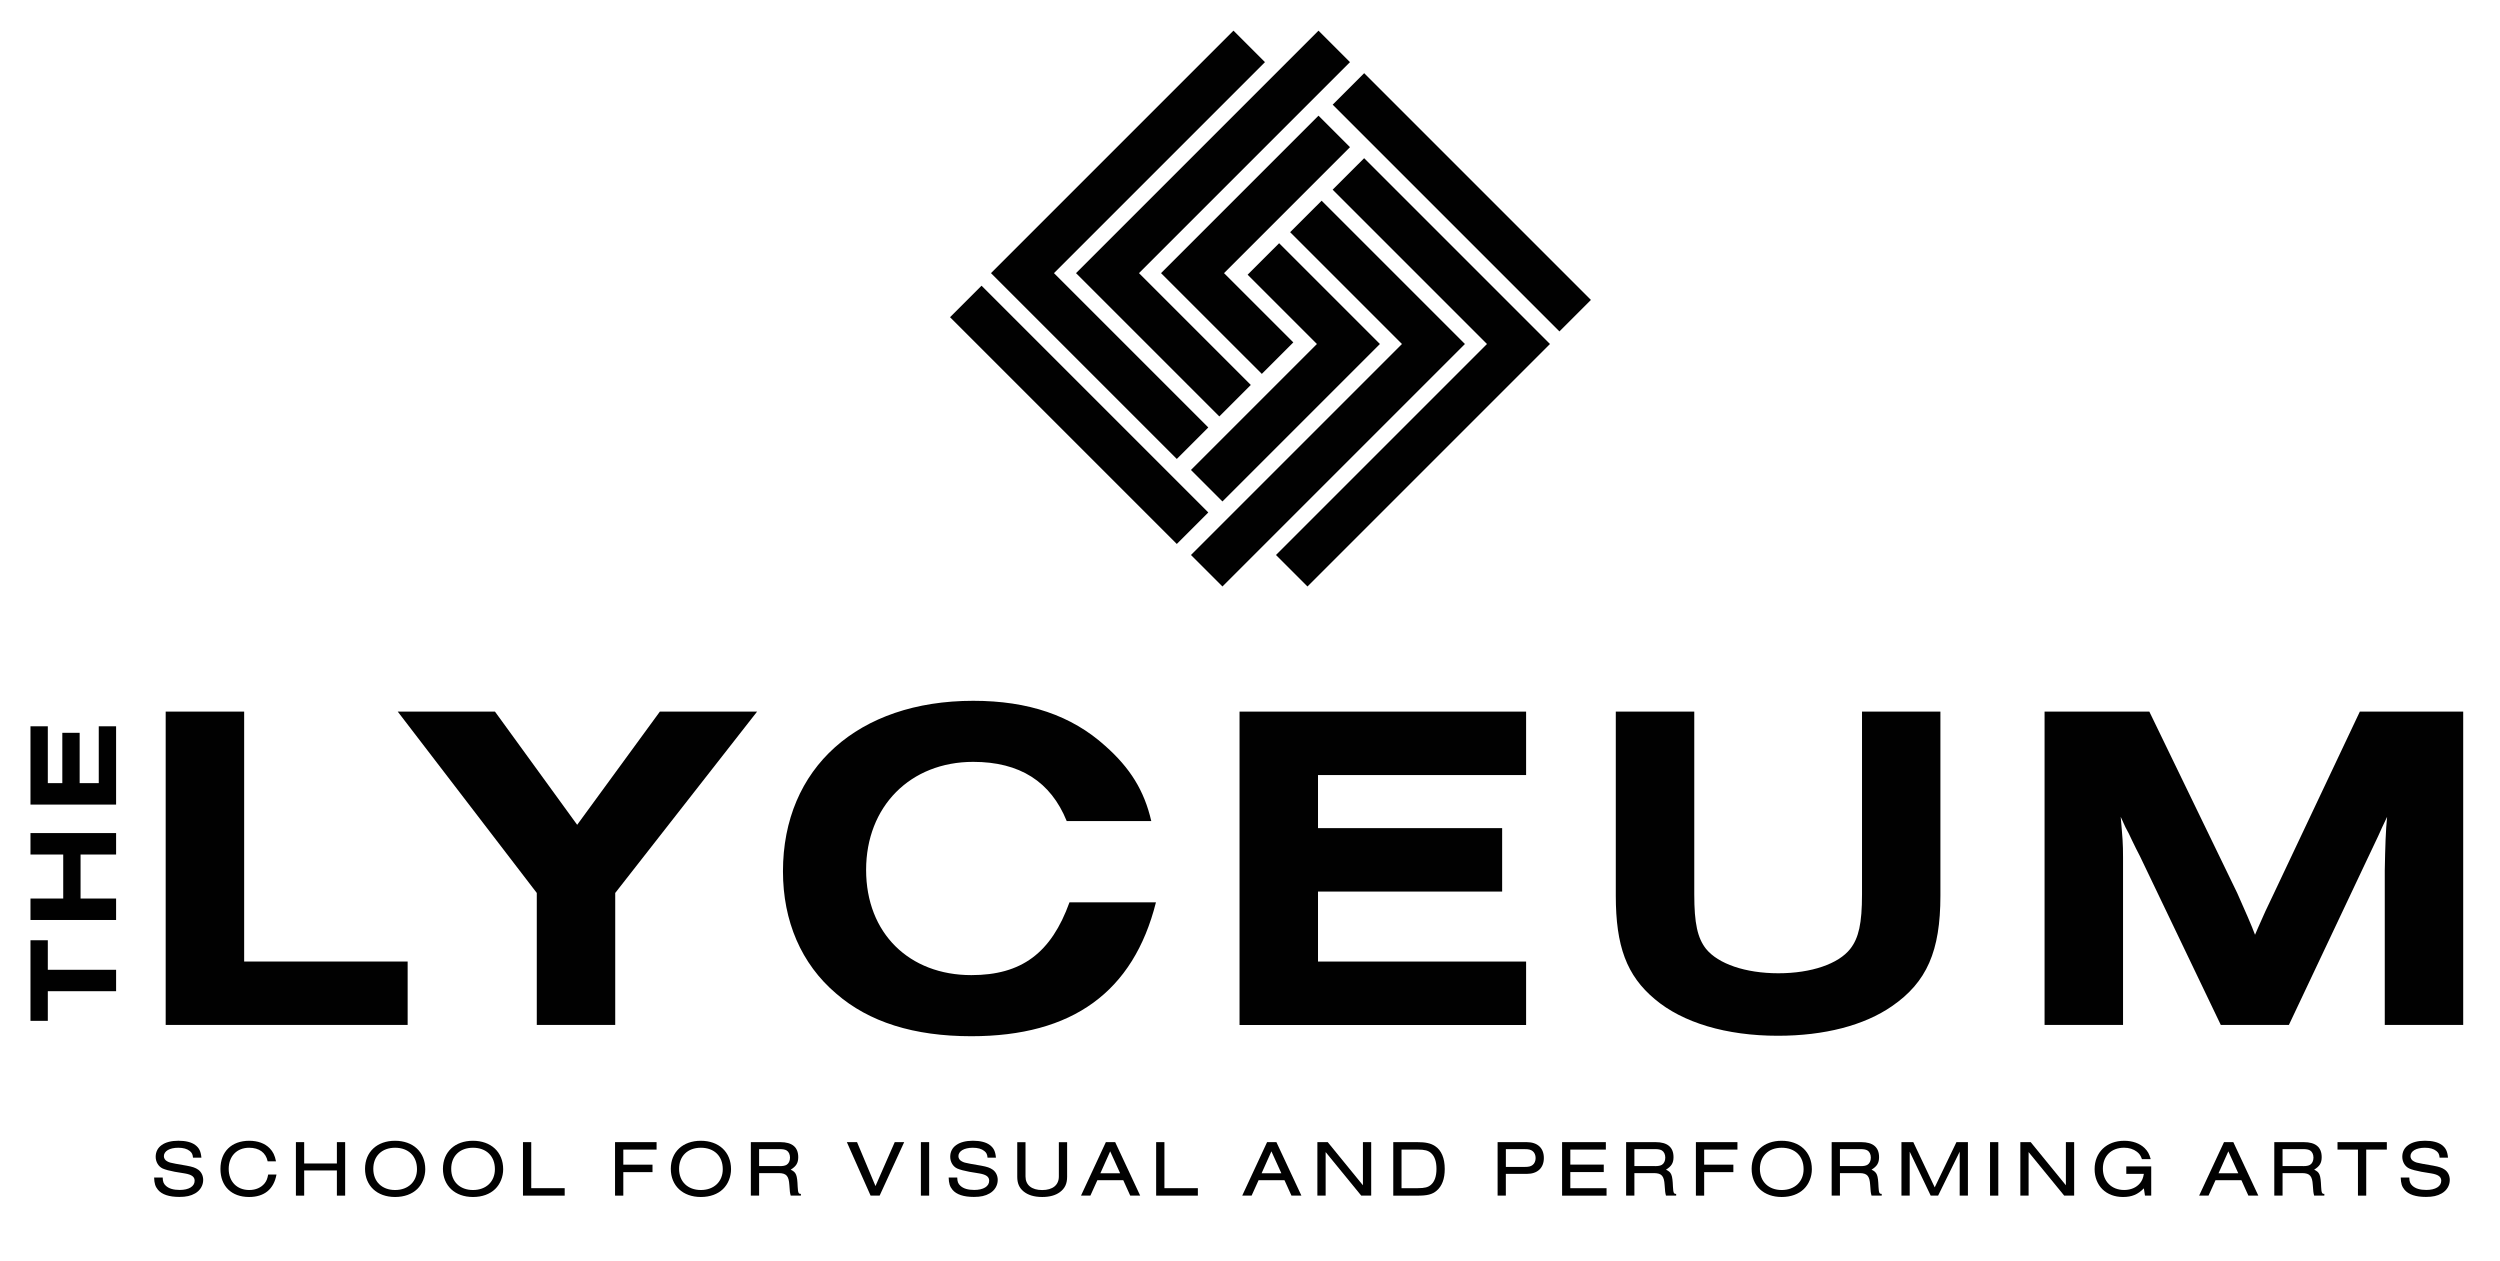<?xml version="1.0" encoding="UTF-8"?>
<svg id="Layer_1" data-name="Layer 1" xmlns="http://www.w3.org/2000/svg" viewBox="0 0 716.86 361.63">
  <defs>
    <style>
      .cls-1 {
        fill: #010101;
      }
    </style>
  </defs>
  <g>
    <polygon class="cls-1" points="337.44 131.6 284.16 78.32 353.69 8.79 362.72 17.82 302.22 78.32 346.47 122.57 337.44 131.6"/>
    <polygon class="cls-1" points="349.63 119.41 308.54 78.32 378.07 8.79 387.1 17.82 326.6 78.32 358.66 110.38 349.63 119.41"/>
    <polygon class="cls-1" points="361.82 107.21 332.92 78.32 378.07 33.17 387.1 42.2 350.98 78.32 370.85 98.18 361.82 107.21"/>
    <g>
      <polygon class="cls-1" points="374.91 168.17 365.88 159.14 426.38 98.64 382.13 54.39 391.16 45.36 444.44 98.64 374.91 168.17"/>
      <polygon class="cls-1" points="350.53 168.17 341.5 159.14 402 98.64 369.94 66.58 378.97 57.55 420.06 98.64 350.53 168.17"/>
      <polygon class="cls-1" points="350.53 143.79 341.5 134.76 377.62 98.64 357.75 78.77 366.78 69.74 395.68 98.64 350.53 143.79"/>
    </g>
    <rect class="cls-1" x="412.77" y="12.03" width="12.77" height="91.95" transform="translate(81.76 313.38) rotate(-45)"/>
    <rect class="cls-1" x="303.06" y="72.98" width="12.77" height="91.95" transform="translate(6.52 253.65) rotate(-45)"/>
  </g>
  <g>
    <path class="cls-1" d="M55.34,331.96c-.07-.94-.32-1.45-.94-1.93-.78-.62-1.86-.92-3.29-.92-2.48,0-4.12,.97-4.12,2.41,0,.62,.34,1.17,.97,1.49,.53,.3,.99,.44,2.41,.69l3.15,.55c1.66,.3,2.55,.6,3.31,1.15,.9,.64,1.43,1.72,1.43,2.94,0,1.59-.87,3.04-2.32,3.86-1.22,.71-2.58,1.01-4.51,1.01-2.94,0-5.01-.69-6.14-2.05-.76-.92-1.04-1.79-1.1-3.52h2.46c.02,1.15,.25,1.79,.9,2.37,.85,.8,2.18,1.2,3.98,1.2,2.62,0,4.28-1.01,4.28-2.64,0-1.13-.83-1.75-2.78-2.09l-2.92-.48c-1.47-.28-2.71-.6-3.47-.94-1.22-.57-2-1.89-2-3.36,0-2.87,2.46-4.6,6.51-4.6,2.09,0,3.75,.41,4.83,1.22,1.13,.85,1.59,1.79,1.77,3.63h-2.39Z"/>
    <path class="cls-1" d="M79.28,336.79c-.76,4.21-3.5,6.44-7.86,6.44-5.04,0-8.21-3.1-8.21-8.05s3.2-8.07,8.25-8.07c2.46,0,4.48,.74,5.86,2.14,.97,.99,1.49,2.07,1.82,3.75h-2.39c-.53-2.51-2.44-3.89-5.31-3.89-3.52,0-5.86,2.41-5.86,6.07s2.39,6.05,5.89,6.05c1.86,0,3.43-.69,4.42-1.93,.55-.71,.78-1.31,1.01-2.51h2.39Z"/>
    <path class="cls-1" d="M96.6,342.84v-7.22h-9.38v7.22h-2.37v-15.34h2.37v6.12h9.38v-6.12h2.37v15.34h-2.37Z"/>
    <path class="cls-1" d="M121.94,335.27c0,2.16-.85,4.28-2.3,5.68-1.52,1.47-3.73,2.28-6.35,2.28-5.17,0-8.62-3.22-8.62-8.07s3.45-8.05,8.6-8.05,8.67,3.2,8.67,8.16Zm-14.9-.11c0,3.66,2.48,6.07,6.25,6.07s6.28-2.41,6.28-5.98c0-3.75-2.46-6.14-6.28-6.14s-6.25,2.41-6.25,6.05Z"/>
    <path class="cls-1" d="M144.28,335.27c0,2.16-.85,4.28-2.3,5.68-1.52,1.47-3.72,2.28-6.35,2.28-5.17,0-8.62-3.22-8.62-8.07s3.45-8.05,8.6-8.05,8.67,3.2,8.67,8.16Zm-14.9-.11c0,3.66,2.48,6.07,6.25,6.07s6.28-2.41,6.28-5.98c0-3.75-2.46-6.14-6.28-6.14s-6.25,2.41-6.25,6.05Z"/>
    <path class="cls-1" d="M149.96,342.84v-15.34h2.37v13.2h9.59v2.14h-11.96Z"/>
    <path class="cls-1" d="M176.36,342.84v-15.34h11.91v2.14h-9.54v4.32h8.37v2.14h-8.37v6.74h-2.37Z"/>
    <path class="cls-1" d="M209.62,335.27c0,2.16-.85,4.28-2.3,5.68-1.52,1.47-3.73,2.28-6.35,2.28-5.17,0-8.62-3.22-8.62-8.07s3.45-8.05,8.6-8.05,8.67,3.2,8.67,8.16Zm-14.9-.11c0,3.66,2.48,6.07,6.25,6.07s6.28-2.41,6.28-5.98c0-3.75-2.46-6.14-6.28-6.14s-6.25,2.41-6.25,6.05Z"/>
    <path class="cls-1" d="M217.67,342.84h-2.37v-15.34h8.46c3.38,0,5.13,1.45,5.13,4.3,0,1.68-.6,2.64-2.16,3.59,1.59,.78,1.86,1.45,2,4.94,.09,1.72,.25,2.05,.92,2v.51h-2.92c-.25-.94-.25-1.13-.39-3.06-.16-2.58-.85-3.36-2.99-3.4h-5.68v6.46Zm5.89-8.46c.94,0,1.52-.11,1.98-.37,.62-.37,.99-1.13,.99-2.07s-.37-1.7-.99-2.07c-.46-.25-1.03-.37-1.98-.37h-5.89v4.87h5.89Z"/>
    <path class="cls-1" d="M249.64,342.84l-6.81-15.34h2.92l5.29,12.6,5.52-12.6h2.71l-7.04,15.34h-2.6Z"/>
    <path class="cls-1" d="M264.06,342.84v-15.34h2.37v15.34h-2.37Z"/>
    <path class="cls-1" d="M283.17,331.96c-.07-.94-.32-1.45-.94-1.93-.78-.62-1.86-.92-3.29-.92-2.48,0-4.12,.97-4.12,2.41,0,.62,.34,1.17,.97,1.49,.53,.3,.99,.44,2.41,.69l3.15,.55c1.66,.3,2.55,.6,3.31,1.15,.9,.64,1.43,1.72,1.43,2.94,0,1.59-.87,3.04-2.32,3.86-1.22,.71-2.58,1.01-4.51,1.01-2.94,0-5.01-.69-6.14-2.05-.76-.92-1.04-1.79-1.1-3.52h2.46c.02,1.15,.25,1.79,.9,2.37,.85,.8,2.18,1.2,3.98,1.2,2.62,0,4.28-1.01,4.28-2.64,0-1.13-.83-1.75-2.78-2.09l-2.92-.48c-1.47-.28-2.71-.6-3.47-.94-1.22-.57-2-1.89-2-3.36,0-2.87,2.46-4.6,6.51-4.6,2.09,0,3.75,.41,4.83,1.22,1.13,.85,1.59,1.79,1.77,3.63h-2.39Z"/>
    <path class="cls-1" d="M305.99,327.5v9.93c0,1.98-.64,3.36-2.09,4.42-1.26,.92-2.94,1.38-5.06,1.38-2.3,0-4.09-.55-5.38-1.63-1.22-1.03-1.77-2.32-1.77-4.16v-9.93h2.37v9.84c0,2.46,1.77,3.89,4.78,3.89s4.78-1.43,4.78-3.89v-9.84h2.37Z"/>
    <path class="cls-1" d="M314.66,338.42l-2,4.42h-2.69l7.13-15.34h2.67l7.17,15.34h-2.85l-2-4.42h-7.43Zm3.68-8.28l-2.81,6.28h5.66l-2.85-6.28Z"/>
    <path class="cls-1" d="M331.52,342.84v-15.34h2.37v13.2h9.59v2.14h-11.96Z"/>
    <path class="cls-1" d="M360.89,338.42l-2,4.42h-2.69l7.13-15.34h2.67l7.17,15.34h-2.85l-2-4.42h-7.43Zm3.68-8.28l-2.81,6.28h5.66l-2.85-6.28Z"/>
    <path class="cls-1" d="M390.33,342.84l-10.21-12.49v12.49h-2.37v-15.34h2.97l10.09,12.37v-12.37h2.37v15.34h-2.85Z"/>
    <path class="cls-1" d="M399.51,327.5h6.85c2.44,0,3.89,.32,5.13,1.13,1.82,1.2,2.78,3.45,2.78,6.58,0,2.81-.78,4.9-2.32,6.21-1.29,1.08-2.64,1.43-5.61,1.43h-6.83v-15.34Zm7.04,13.2c1.96,0,2.97-.25,3.79-.99,1.04-.92,1.56-2.44,1.56-4.55s-.53-3.61-1.56-4.53c-.83-.74-1.84-.99-3.79-.99h-4.67v11.06h4.67Z"/>
    <path class="cls-1" d="M429.43,342.84v-15.34h8.32c3.13,0,4.94,1.68,4.94,4.55s-1.86,4.55-4.85,4.55h-6.05v6.23h-2.37Zm7.73-8.23c1.17,0,1.77-.14,2.3-.55,.55-.41,.87-1.15,.87-2s-.32-1.59-.87-2c-.53-.41-1.13-.55-2.3-.55h-5.36v5.1h5.36Z"/>
    <path class="cls-1" d="M447.92,342.84v-15.34h12.55v2.14h-10.19v4.3h9.59v2.14h-9.59v4.62h10.39v2.14h-12.76Z"/>
    <path class="cls-1" d="M468.65,342.84h-2.37v-15.34h8.46c3.38,0,5.13,1.45,5.13,4.3,0,1.68-.6,2.64-2.16,3.59,1.59,.78,1.86,1.45,2,4.94,.09,1.72,.25,2.05,.92,2v.51h-2.92c-.25-.94-.25-1.13-.39-3.06-.16-2.58-.85-3.36-2.99-3.4h-5.68v6.46Zm5.89-8.46c.94,0,1.52-.11,1.98-.37,.62-.37,.99-1.13,.99-2.07s-.37-1.7-.99-2.07c-.46-.25-1.03-.37-1.98-.37h-5.89v4.87h5.89Z"/>
    <path class="cls-1" d="M486.29,342.84v-15.34h11.91v2.14h-9.54v4.32h8.37v2.14h-8.37v6.74h-2.37Z"/>
    <path class="cls-1" d="M519.54,335.27c0,2.16-.85,4.28-2.3,5.68-1.52,1.47-3.73,2.28-6.35,2.28-5.17,0-8.62-3.22-8.62-8.07s3.45-8.05,8.6-8.05,8.67,3.2,8.67,8.16Zm-14.9-.11c0,3.66,2.48,6.07,6.25,6.07s6.28-2.41,6.28-5.98c0-3.75-2.46-6.14-6.28-6.14s-6.25,2.41-6.25,6.05Z"/>
    <path class="cls-1" d="M527.59,342.84h-2.37v-15.34h8.46c3.38,0,5.13,1.45,5.13,4.3,0,1.68-.6,2.64-2.16,3.59,1.59,.78,1.86,1.45,2,4.94,.09,1.72,.25,2.05,.92,2v.51h-2.92c-.25-.94-.25-1.13-.39-3.06-.16-2.58-.85-3.36-2.99-3.4h-5.68v6.46Zm5.89-8.46c.94,0,1.52-.11,1.98-.37,.62-.37,.99-1.13,.99-2.07s-.37-1.7-.99-2.07c-.46-.25-1.03-.37-1.98-.37h-5.89v4.87h5.89Z"/>
    <path class="cls-1" d="M561.93,342.84v-12.6l-6.19,12.6h-2.12l-6.02-12.6v12.6h-2.37v-15.34h3.4l6.14,12.97,6.23-12.97h3.29v15.34h-2.37Z"/>
    <path class="cls-1" d="M570.63,342.84v-15.34h2.37v15.34h-2.37Z"/>
    <path class="cls-1" d="M591.9,342.84l-10.21-12.49v12.49h-2.37v-15.34h2.97l10.09,12.37v-12.37h2.37v15.34h-2.85Z"/>
    <path class="cls-1" d="M615.06,342.84l-.32-2.09c-1.75,1.77-3.45,2.48-5.98,2.48-4.85,0-8.14-3.22-8.14-8s3.43-8.12,8.49-8.12c2.39,0,4.44,.74,5.84,2.09,.9,.9,1.36,1.72,1.75,3.17h-2.51c-.37-1.03-.71-1.54-1.45-2.12-.99-.76-2.25-1.15-3.68-1.15-3.66,0-6.07,2.39-6.07,5.98s2.42,6.14,6.09,6.14c1.96,0,3.56-.71,4.6-2,.57-.74,.85-1.4,1.06-2.62h-5.04v-2.14h7.15v8.37h-1.79Z"/>
    <path class="cls-1" d="M635.28,338.42l-2,4.42h-2.69l7.13-15.34h2.67l7.17,15.34h-2.85l-2-4.42h-7.43Zm3.68-8.28l-2.81,6.28h5.66l-2.85-6.28Z"/>
    <path class="cls-1" d="M654.51,342.84h-2.37v-15.34h8.46c3.38,0,5.13,1.45,5.13,4.3,0,1.68-.6,2.64-2.16,3.59,1.59,.78,1.86,1.45,2,4.94,.09,1.72,.25,2.05,.92,2v.51h-2.92c-.25-.94-.25-1.13-.39-3.06-.16-2.58-.85-3.36-2.99-3.4h-5.68v6.46Zm5.89-8.46c.94,0,1.52-.11,1.98-.37,.62-.37,.99-1.13,.99-2.07s-.37-1.7-.99-2.07c-.46-.25-1.03-.37-1.98-.37h-5.89v4.87h5.89Z"/>
    <path class="cls-1" d="M676.13,342.84v-13.2h-5.86v-2.14h14.14v2.14h-5.91v13.2h-2.37Z"/>
    <path class="cls-1" d="M699.54,331.96c-.07-.94-.32-1.45-.94-1.93-.78-.62-1.86-.92-3.29-.92-2.48,0-4.12,.97-4.12,2.41,0,.62,.34,1.17,.97,1.49,.53,.3,.99,.44,2.41,.69l3.15,.55c1.66,.3,2.55,.6,3.31,1.15,.9,.64,1.43,1.72,1.43,2.94,0,1.59-.87,3.04-2.32,3.86-1.22,.71-2.58,1.01-4.51,1.01-2.94,0-5.01-.69-6.14-2.05-.76-.92-1.04-1.79-1.1-3.52h2.46c.02,1.15,.25,1.79,.9,2.37,.85,.8,2.18,1.2,3.98,1.2,2.62,0,4.28-1.01,4.28-2.64,0-1.13-.83-1.75-2.78-2.09l-2.92-.48c-1.47-.28-2.71-.6-3.47-.94-1.22-.57-2-1.89-2-3.36,0-2.87,2.46-4.6,6.51-4.6,2.09,0,3.75,.41,4.83,1.22,1.13,.85,1.59,1.79,1.77,3.63h-2.39Z"/>
  </g>
  <g>
    <g>
      <path class="cls-1" d="M47.51,293.9v-89.85h22.5v71.66h46.88v18.19H47.51Z"/>
      <path class="cls-1" d="M153.92,293.9v-37.85l-39.87-52h27.88l23.57,32.46,23.71-32.46h27.88l-40.68,52v37.85h-22.5Z"/>
      <path class="cls-1" d="M331.46,258.74c-6.47,25.73-23.98,38.39-52.94,38.39-16.43,0-29.37-4.04-38.79-12.26-9.97-8.49-15.22-20.74-15.22-35.02,0-29.64,21.55-48.9,54.56-48.9,15.76,0,28.15,4.18,37.85,12.93,7.14,6.33,11.18,12.8,13.2,21.55h-24.25c-4.58-11.31-13.47-16.97-26.81-16.97-18.05,0-30.71,12.8-30.71,30.98s12.39,30.17,30.17,30.17c14.41,0,22.9-6.33,28.15-20.88h24.79Z"/>
      <path class="cls-1" d="M355.43,293.9v-89.85h82.17v18.19h-59.67v15.22h52.8v18.19h-52.8v20.07h59.67v18.19h-82.17Z"/>
      <path class="cls-1" d="M556.4,204.05v52.8c0,15.9-3.91,24.79-13.88,31.66-7.95,5.52-19.4,8.49-32.73,8.49-14.82,0-27.35-3.77-35.29-10.51-8.08-6.74-11.18-15.22-11.18-29.64v-52.8h22.5v52.4c0,8.35,.94,12.53,3.37,15.63,3.5,4.31,11.32,7,20.75,7s17.24-2.69,20.61-7c2.42-3.1,3.37-7.27,3.37-15.63v-52.4h22.5Z"/>
      <path class="cls-1" d="M683.82,293.9v-44.32c.13-6.87,.27-11.58,.67-15.36-1.21,2.42-1.75,3.77-2.56,5.52l-3.64,7.68-21.96,46.47h-19.53l-23.17-48.36c-.81-1.48-1.48-2.96-2.29-4.58-.54-1.21-1.21-2.56-1.89-3.77l-1.35-2.96c.54,6.33,.67,7.41,.67,11.72v47.96h-22.5v-89.85h30.04l25.19,52c2.16,4.85,4.18,9.43,5.12,11.99l.81-1.89,2.16-4.85,2.56-5.39,24.52-51.86h29.64v89.85h-22.5Z"/>
    </g>
    <g>
      <path class="cls-1" d="M33.29,278.07v6.15H13.71v8.5h-4.97v-23.11h4.97v8.47h19.58Z"/>
      <path class="cls-1" d="M23.1,257.65h10.19v6.15H8.74v-6.15h9.39v-12.62H8.74v-6.15h24.55v6.15h-10.19v12.62Z"/>
      <path class="cls-1" d="M33.29,230.71H8.74v-22.45h4.97v16.3h4.16v-14.43h4.97v14.43h5.48v-16.3h4.97v22.45Z"/>
    </g>
  </g>
</svg>